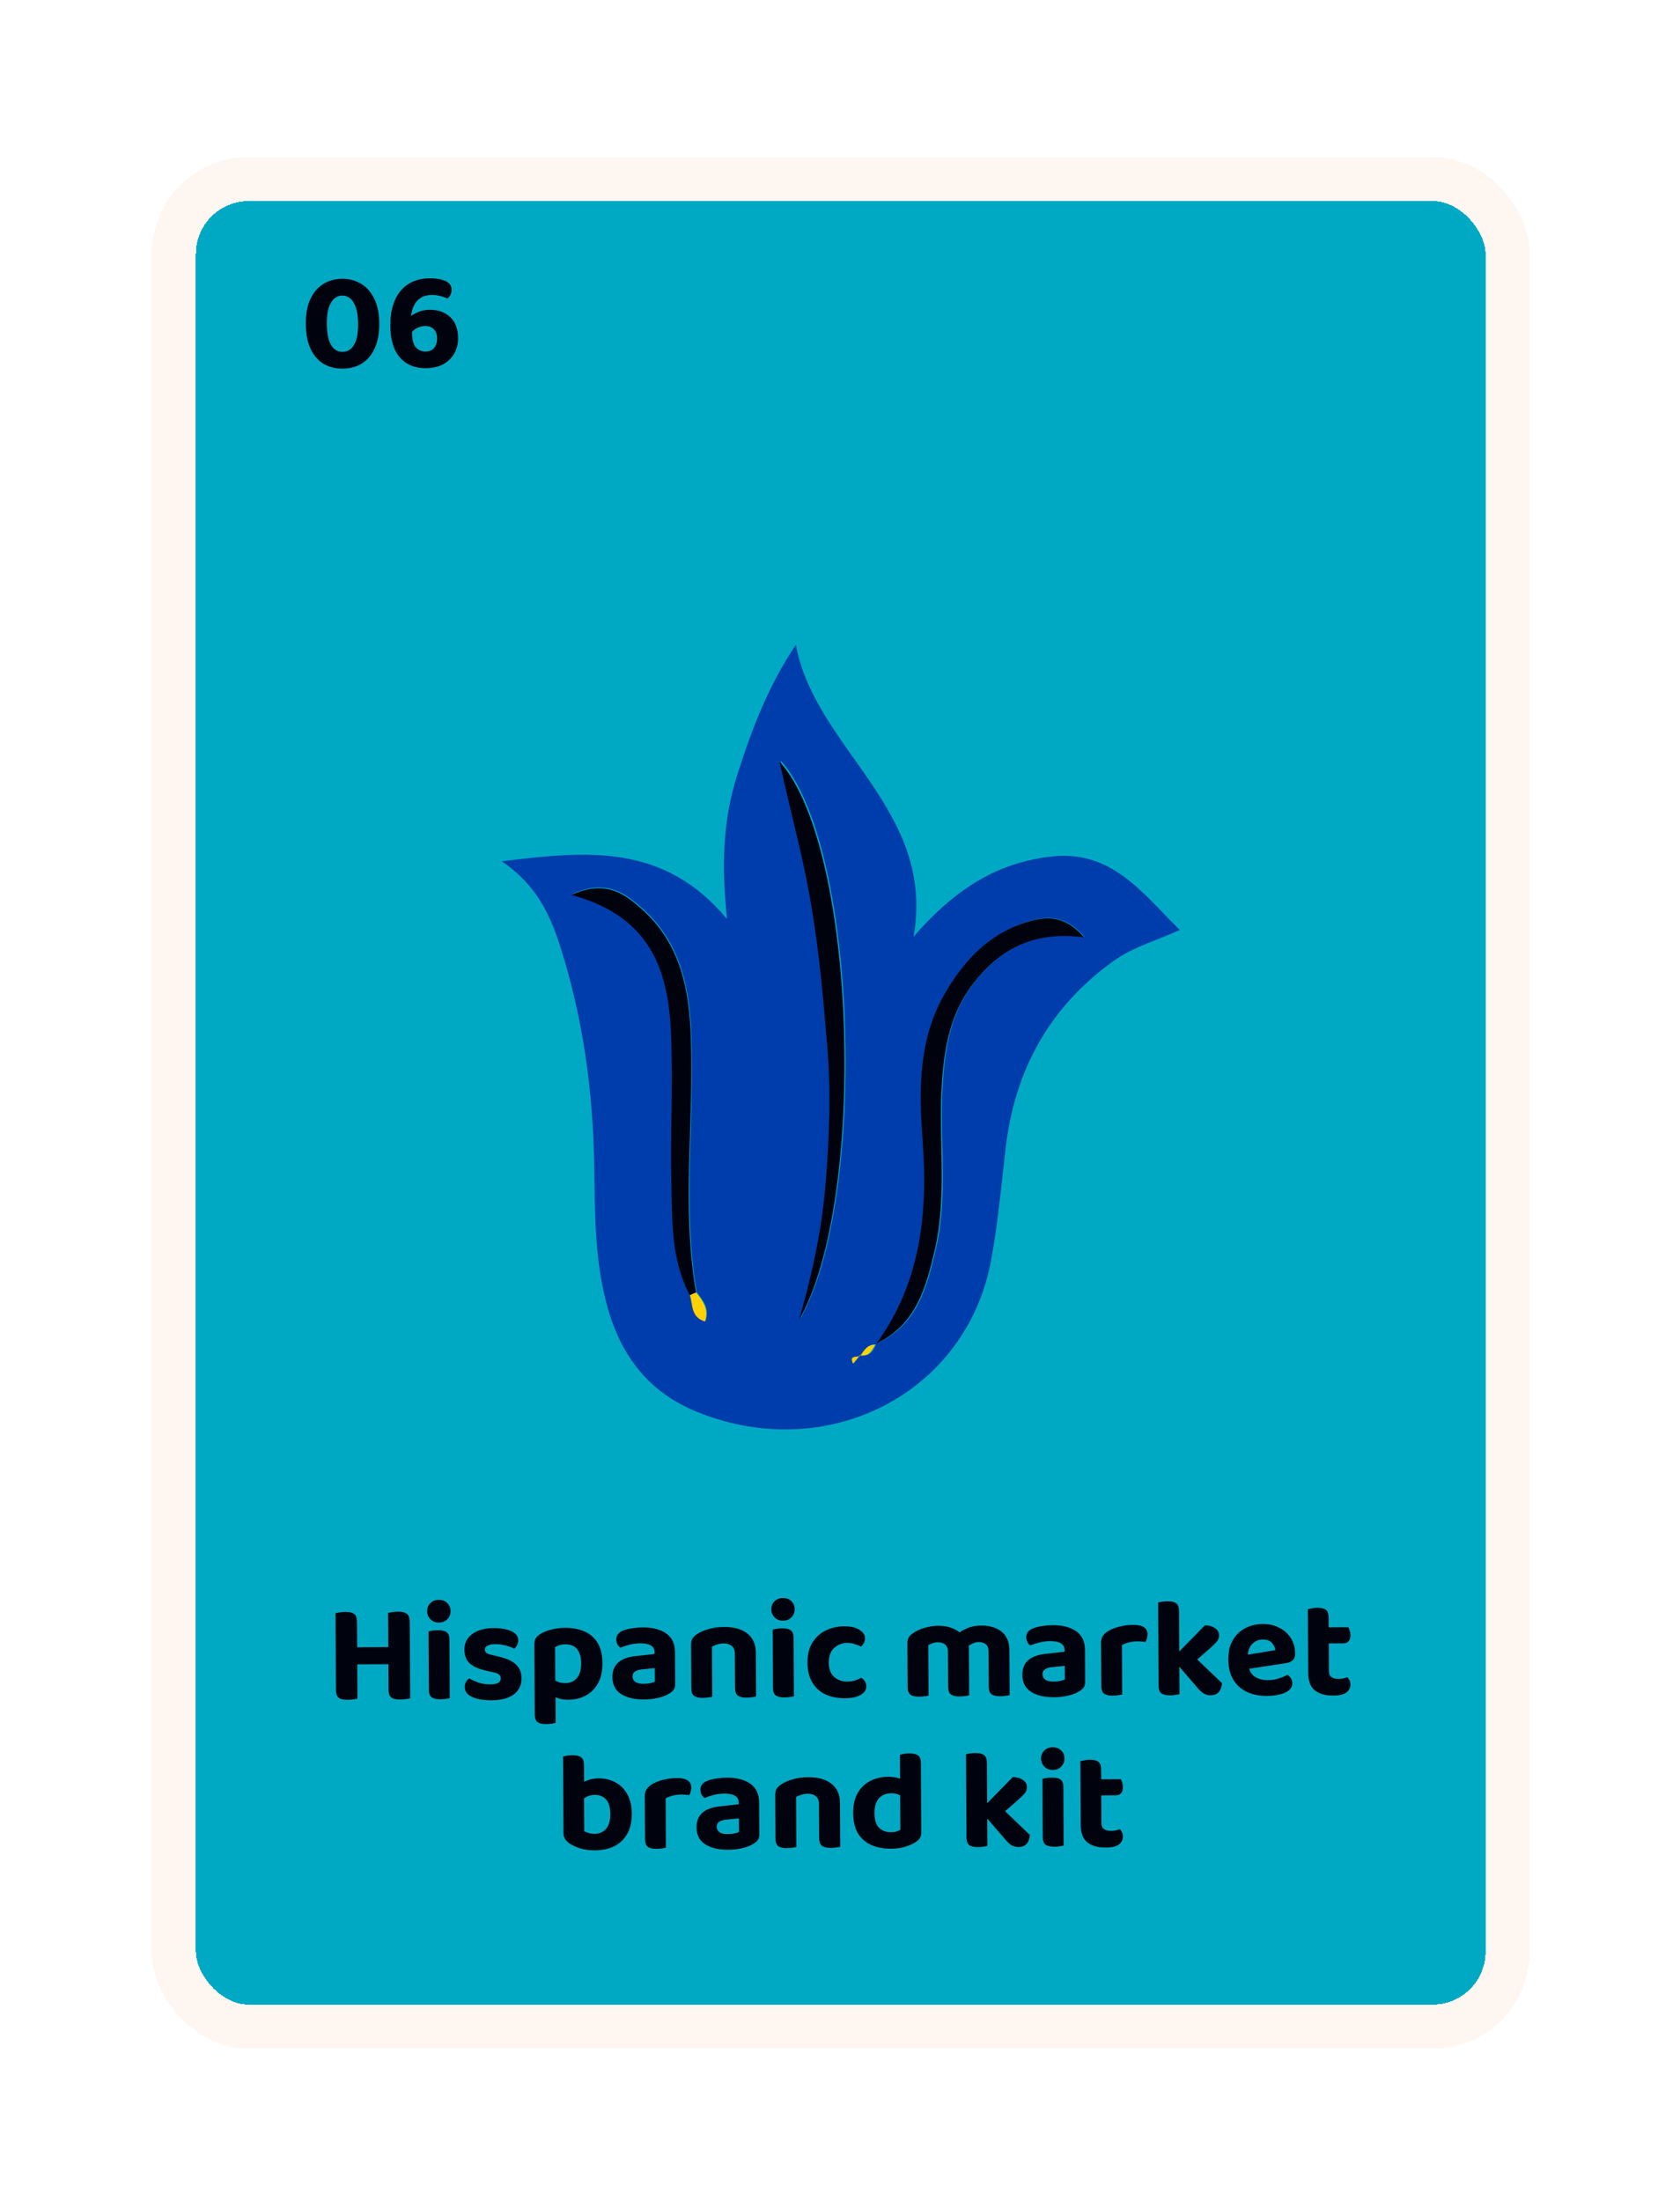 <svg width="223" height="292" viewBox="0 0 223 292" fill="none" xmlns="http://www.w3.org/2000/svg">
<g filter="url(#filter0_d_6328_62953)">
<rect x="26" y="22" width="171.194" height="239.302" rx="7.019" fill="#00A9C3" shape-rendering="crispEdges"/>
<path d="M47.534 38.252C47.529 37.428 47.438 36.742 47.261 36.194C47.083 35.634 46.837 35.217 46.524 34.944C46.211 34.671 45.842 34.536 45.417 34.538C45.005 34.541 44.644 34.686 44.334 34.975C44.024 35.251 43.782 35.664 43.611 36.214C43.452 36.764 43.374 37.451 43.379 38.275C43.385 39.522 43.571 40.457 43.937 41.079C44.302 41.701 44.809 42.01 45.458 42.007C46.132 42.003 46.648 41.688 47.006 41.062C47.365 40.437 47.541 39.5 47.534 38.252ZM45.489 44.234C44.528 44.239 43.678 44.026 42.94 43.593C42.213 43.148 41.642 42.483 41.225 41.599C40.809 40.716 40.597 39.612 40.59 38.29C40.583 36.967 40.789 35.868 41.208 34.992C41.628 34.104 42.198 33.439 42.919 32.998C43.653 32.545 44.488 32.316 45.424 32.311C46.347 32.306 47.178 32.526 47.917 32.971C48.656 33.404 49.239 34.062 49.669 34.946C50.11 35.829 50.335 36.926 50.342 38.237C50.349 39.559 50.143 40.665 49.723 41.553C49.316 42.441 48.746 43.112 48.012 43.565C47.278 44.006 46.437 44.229 45.489 44.234ZM59.95 33.767C59.951 33.991 59.896 34.216 59.785 34.442C59.687 34.654 59.556 34.817 59.395 34.93C59.082 34.782 58.745 34.666 58.382 34.58C58.02 34.495 57.67 34.453 57.333 34.455C56.535 34.459 55.9 34.7 55.428 35.177C54.969 35.641 54.679 36.329 54.559 37.24C54.808 37.052 55.15 36.869 55.586 36.692C56.034 36.515 56.514 36.425 57.026 36.422C58.161 36.416 59.074 36.742 59.764 37.399C60.454 38.044 60.802 38.978 60.809 40.201C60.813 40.925 60.648 41.587 60.314 42.188C59.98 42.789 59.496 43.272 58.862 43.637C58.227 43.99 57.436 44.169 56.488 44.174C55.552 44.179 54.733 43.972 54.032 43.551C53.331 43.131 52.785 42.504 52.393 41.67C52.014 40.823 51.822 39.782 51.815 38.547C51.809 37.474 51.935 36.543 52.193 35.756C52.45 34.956 52.815 34.298 53.286 33.784C53.758 33.27 54.305 32.887 54.927 32.634C55.562 32.381 56.254 32.252 57.003 32.248C57.602 32.245 58.12 32.298 58.557 32.408C59.007 32.518 59.351 32.684 59.59 32.908C59.828 33.131 59.948 33.417 59.95 33.767ZM56.494 41.966C56.981 41.963 57.355 41.805 57.615 41.492C57.888 41.166 58.023 40.741 58.02 40.217C58.017 39.692 57.871 39.288 57.583 39.002C57.306 38.717 56.931 38.575 56.457 38.578C56.108 38.58 55.771 38.656 55.448 38.808C55.124 38.947 54.869 39.135 54.683 39.374L54.704 39.692C54.708 40.453 54.873 41.026 55.2 41.411C55.539 41.784 55.97 41.968 56.494 41.966Z" fill="#00020D"/>
<path d="M121.113 119.778C126.68 113.331 132.227 109.847 139.409 108.987C147.5 108 151.566 113.728 156.598 118.712C153.754 120.042 150.524 120.906 147.873 122.784C139.09 129.07 134.612 137.589 133.451 147.941C132.888 152.863 132.439 157.805 131.533 162.668C128.213 180.174 110.013 189.499 92.908 182.812C85.698 180.017 82.038 174.644 80.338 167.617C78.925 161.894 78.967 155.968 78.874 150.133C78.722 140.18 77.412 130.425 74.351 120.878C73.014 116.652 71.158 112.678 66.598 109.602C77.768 108.238 88.066 107.121 96.504 117.262C95.733 109.997 95.987 103.88 97.909 97.996C99.774 92.102 101.961 86.379 105.645 80.859C108.141 94.7 124.397 102.779 121.227 119.798M114.341 175.135C115.542 175.344 115.945 174.444 116.338 173.6C121.814 171.13 123.057 166.041 124.212 161.108C125.842 154.261 124.791 147.232 125.075 140.321C125.336 135.118 125.92 130.085 129.262 125.761C132.673 121.392 137.073 118.678 143.972 119.651C141.302 116.562 138.758 116.918 136.572 117.564C131.635 119.043 128.285 122.454 125.727 126.686C121.977 132.879 122.009 139.673 122.52 146.437C123.248 156.148 122.339 165.46 116.318 173.71C115.211 173.632 114.761 174.466 114.274 175.18C113.812 175.442 112.747 175.142 113.315 176.211C113.626 175.809 113.926 175.462 114.237 175.059M91.639 167.131C92.052 168.401 91.743 170.059 93.645 170.618C94.25 168.955 93.329 167.882 92.475 166.763C90.565 155.477 92.207 144.125 91.778 132.812C91.548 126.44 90.38 120.36 85.209 115.809C82.982 113.824 80.449 111.899 75.934 113.965C87.055 116.986 88.964 124.792 89.181 133.444C89.327 139.631 88.995 145.848 89.188 152.1C89.3 157.197 89.107 162.355 91.65 167.076M103.641 96.37C105.289 103.674 106.863 109.482 107.834 115.356C108.821 121.46 109.377 127.661 109.933 133.862C110.406 139.878 110.229 145.894 109.756 151.916C109.294 157.883 108.089 163.72 106.214 170.297C115.21 154.634 113.95 107.863 103.708 96.325" fill="#003DAC"/>
<path d="M103.564 96.469C113.806 108.008 115.066 154.779 106.07 170.442C107.955 163.81 109.15 158.028 109.612 152.061C110.085 146.039 110.319 140.033 109.789 134.007C109.29 127.816 108.734 121.615 107.69 115.5C106.729 109.571 105.099 103.753 103.497 96.514" fill="#00020D"/>
<path d="M116.261 173.699C122.282 165.449 123.181 156.192 122.452 146.481C121.942 139.717 121.91 132.923 125.66 126.73C128.228 122.442 131.578 119.032 136.505 117.608C138.691 116.962 141.235 116.606 143.905 119.695C136.995 118.777 132.605 121.436 129.195 125.805C125.852 130.129 125.212 135.152 124.951 140.355C124.666 147.266 125.66 154.285 124.088 161.142C122.933 166.075 121.633 171.154 116.214 173.634L116.271 173.644L116.261 173.699Z" fill="#00020D"/>
<path d="M91.575 167.175C89.032 162.454 89.236 157.241 89.113 152.199C88.967 146.013 89.309 139.74 89.107 133.543C88.889 124.891 86.98 117.085 75.859 114.065C80.374 111.999 82.907 113.923 85.134 115.908C90.305 120.46 91.474 126.539 91.703 132.911C92.132 144.225 90.433 155.567 92.4 166.863C92.141 166.989 91.824 167.105 91.564 167.231" fill="#00020D"/>
<path d="M92.409 166.808C93.262 167.926 94.126 168.99 93.579 170.663C91.677 170.103 91.987 168.445 91.575 167.175C91.834 167.049 92.092 166.924 92.409 166.808Z" fill="#FED100"/>
<path d="M116.214 173.634C115.774 174.413 115.427 175.323 114.217 175.169C114.694 174.511 115.144 173.676 116.251 173.755L116.194 173.745" fill="#FED100"/>
<path d="M114.169 175.105C113.858 175.507 113.558 175.854 113.247 176.256C112.632 175.122 113.754 175.432 114.206 175.225" fill="#FED100"/>
<path d="M44.555 212.821L47.4 212.805L47.443 220.704C47.331 220.742 47.15 220.774 46.901 220.801C46.651 220.839 46.395 220.859 46.133 220.861C45.572 220.864 45.172 220.766 44.934 220.568C44.708 220.369 44.594 220.021 44.591 219.522L44.555 212.821ZM47.419 216.399L44.574 216.414L44.536 209.358C44.661 209.332 44.848 209.3 45.097 209.261C45.359 209.222 45.608 209.202 45.845 209.201C46.395 209.198 46.788 209.289 47.026 209.475C47.264 209.661 47.385 210.016 47.388 210.54L47.419 216.399ZM51.537 212.783L54.4 212.767L54.443 220.666C54.319 220.704 54.132 220.736 53.882 220.763C53.633 220.801 53.377 220.822 53.115 220.823C52.554 220.826 52.154 220.728 51.916 220.53C51.69 220.332 51.576 219.983 51.573 219.484L51.537 212.783ZM54.42 216.361L51.556 216.376L51.518 209.32C51.655 209.294 51.848 209.262 52.097 209.223C52.347 209.184 52.596 209.164 52.846 209.163C53.383 209.16 53.77 209.258 54.008 209.456C54.259 209.642 54.385 209.997 54.388 210.521L54.42 216.361ZM53.183 216.124L45.865 216.164L45.852 213.899L53.171 213.859L53.183 216.124ZM56.701 209.104C56.699 208.68 56.84 208.324 57.126 208.035C57.424 207.747 57.797 207.601 58.246 207.599C58.708 207.596 59.083 207.738 59.372 208.023C59.66 208.308 59.806 208.663 59.808 209.088C59.81 209.499 59.669 209.856 59.383 210.157C59.098 210.458 58.725 210.61 58.263 210.612C57.814 210.615 57.438 210.467 57.137 210.169C56.849 209.871 56.703 209.516 56.701 209.104ZM56.906 215.73L59.676 215.715L59.703 220.637C59.59 220.675 59.422 220.708 59.198 220.734C58.973 220.772 58.73 220.792 58.468 220.794C57.931 220.797 57.538 220.705 57.287 220.519C57.049 220.334 56.929 219.997 56.926 219.511L56.906 215.73ZM59.684 217.156L56.913 217.171L56.884 211.799C56.996 211.761 57.164 211.722 57.389 211.684C57.626 211.645 57.875 211.625 58.137 211.624C58.674 211.621 59.061 211.712 59.299 211.898C59.537 212.071 59.658 212.414 59.661 212.926L59.684 217.156ZM69.224 217.984C69.229 218.895 68.89 219.614 68.207 220.142C67.523 220.657 66.526 220.918 65.216 220.926C64.193 220.931 63.35 220.786 62.687 220.49C62.024 220.194 61.691 219.753 61.687 219.167C61.686 218.904 61.741 218.68 61.852 218.492C61.963 218.292 62.106 218.135 62.28 218.021C62.631 218.219 63.037 218.404 63.5 218.576C63.975 218.736 64.512 218.814 65.111 218.811C66.022 218.806 66.476 218.542 66.473 218.017C66.472 217.793 66.39 217.619 66.227 217.495C66.064 217.358 65.795 217.26 65.42 217.2L64.633 217.017C63.634 216.81 62.883 216.49 62.382 216.056C61.893 215.609 61.646 214.999 61.642 214.225C61.637 213.352 61.983 212.657 62.679 212.142C63.387 211.614 64.34 211.347 65.538 211.34C66.137 211.337 66.68 211.396 67.168 211.518C67.667 211.628 68.061 211.807 68.35 212.055C68.638 212.29 68.783 212.589 68.785 212.951C68.787 213.2 68.738 213.419 68.639 213.607C68.54 213.795 68.41 213.951 68.249 214.077C68.111 213.99 67.898 213.898 67.611 213.8C67.335 213.701 67.029 213.622 66.692 213.561C66.367 213.501 66.061 213.471 65.774 213.473C65.325 213.475 64.976 213.539 64.727 213.666C64.478 213.779 64.355 213.961 64.356 214.21C64.357 214.373 64.426 214.516 64.564 214.64C64.714 214.751 64.971 214.843 65.333 214.916L66.083 215.099C67.195 215.343 67.995 215.701 68.484 216.172C68.974 216.631 69.22 217.235 69.224 217.984ZM75.425 220.851C74.951 220.854 74.527 220.794 74.152 220.671C73.777 220.561 73.451 220.432 73.176 220.283L73.163 217.944C73.376 218.117 73.633 218.278 73.933 218.426C74.246 218.574 74.596 218.647 74.983 218.645C75.669 218.641 76.198 218.42 76.57 217.981C76.955 217.542 77.145 216.886 77.14 216.013C77.137 215.414 77.047 214.934 76.87 214.573C76.706 214.199 76.467 213.926 76.154 213.753C75.841 213.58 75.473 213.495 75.049 213.497C74.761 213.499 74.5 213.538 74.263 213.614C74.039 213.677 73.846 213.759 73.684 213.86L73.715 219.588L70.964 219.603L70.93 213.482C70.929 213.17 70.99 212.914 71.113 212.714C71.237 212.501 71.429 212.313 71.691 212.149C72.064 211.91 72.537 211.714 73.11 211.561C73.683 211.396 74.325 211.311 75.037 211.307C75.997 211.302 76.847 211.466 77.585 211.799C78.335 212.119 78.918 212.627 79.334 213.324C79.75 214.008 79.96 214.899 79.966 215.997C79.972 217.058 79.777 217.945 79.382 218.659C78.986 219.372 78.447 219.918 77.762 220.296C77.078 220.661 76.299 220.847 75.425 220.851ZM73.73 218.876L73.757 223.912C73.633 223.95 73.458 223.988 73.234 224.027C73.01 224.065 72.766 224.085 72.504 224.087C71.98 224.09 71.593 223.998 71.342 223.812C71.104 223.626 70.984 223.284 70.981 222.785L70.96 218.892L73.73 218.876ZM85.468 218.738C85.755 218.736 86.036 218.71 86.31 218.658C86.597 218.594 86.802 218.525 86.927 218.449L86.917 216.652L85.345 216.81C84.921 216.838 84.585 216.927 84.336 217.078C84.087 217.229 83.964 217.454 83.965 217.754C83.967 218.053 84.087 218.296 84.325 218.482C84.563 218.655 84.944 218.741 85.468 218.738ZM85.315 211.251C86.613 211.244 87.65 211.513 88.427 212.058C89.203 212.59 89.595 213.424 89.601 214.56L89.624 218.809C89.626 219.121 89.546 219.377 89.385 219.577C89.224 219.766 89.019 219.929 88.77 220.068C88.397 220.294 87.93 220.471 87.369 220.599C86.82 220.74 86.191 220.812 85.479 220.815C84.207 220.822 83.188 220.578 82.424 220.083C81.673 219.588 81.294 218.848 81.289 217.862C81.284 217.013 81.543 216.363 82.065 215.911C82.586 215.446 83.365 215.161 84.4 215.056L86.888 214.78L86.887 214.556C86.884 214.132 86.714 213.827 86.376 213.641C86.051 213.456 85.582 213.365 84.971 213.368C84.497 213.371 84.029 213.43 83.568 213.544C83.119 213.659 82.715 213.792 82.353 213.944C82.203 213.845 82.071 213.696 81.958 213.497C81.857 213.285 81.806 213.067 81.805 212.843C81.802 212.319 82.087 211.936 82.659 211.696C83.02 211.544 83.438 211.436 83.912 211.371C84.398 211.294 84.866 211.254 85.315 211.251ZM100.331 214.614L100.34 216.373L97.551 216.388L97.542 214.723C97.54 214.261 97.4 213.925 97.125 213.714C96.862 213.491 96.511 213.38 96.075 213.383C95.763 213.384 95.476 213.43 95.215 213.518C94.953 213.595 94.716 213.69 94.505 213.803L94.519 216.405L91.749 216.42L91.733 213.5C91.731 213.188 91.792 212.932 91.916 212.732C92.052 212.519 92.244 212.33 92.493 212.167C92.891 211.89 93.401 211.663 94.024 211.485C94.647 211.294 95.333 211.197 96.082 211.193C97.429 211.185 98.473 211.479 99.212 212.074C99.952 212.657 100.325 213.503 100.331 214.614ZM91.744 215.559L94.514 215.544L94.541 220.448C94.416 220.486 94.242 220.518 94.017 220.544C93.793 220.583 93.55 220.603 93.288 220.605C92.763 220.607 92.376 220.516 92.126 220.33C91.887 220.144 91.767 219.808 91.764 219.321L91.744 215.559ZM97.546 215.527L100.335 215.512L100.362 220.416C100.238 220.454 100.063 220.487 99.838 220.513C99.614 220.551 99.371 220.571 99.109 220.573C98.585 220.576 98.197 220.484 97.947 220.298C97.696 220.113 97.57 219.776 97.567 219.29L97.546 215.527ZM102.381 208.856C102.378 208.432 102.52 208.075 102.805 207.787C103.103 207.498 103.477 207.353 103.926 207.35C104.388 207.348 104.763 207.489 105.052 207.775C105.34 208.06 105.486 208.415 105.488 208.839C105.49 209.251 105.349 209.607 105.063 209.908C104.778 210.209 104.404 210.361 103.942 210.364C103.493 210.366 103.118 210.218 102.817 209.921C102.528 209.623 102.383 209.268 102.381 208.856ZM102.585 215.481L105.355 215.466L105.382 220.389C105.27 220.427 105.102 220.459 104.877 220.485C104.653 220.524 104.41 220.544 104.148 220.545C103.611 220.548 103.217 220.457 102.967 220.271C102.729 220.085 102.608 219.749 102.606 219.262L102.585 215.481ZM105.363 216.907L102.593 216.923L102.564 211.551C102.676 211.512 102.844 211.474 103.069 211.435C103.305 211.397 103.555 211.377 103.817 211.375C104.354 211.372 104.741 211.464 104.979 211.65C105.217 211.823 105.337 212.166 105.34 212.677L105.363 216.907ZM112.447 213.312C111.773 213.316 111.194 213.544 110.71 213.996C110.238 214.435 110.004 215.079 110.009 215.928C110.013 216.764 110.248 217.393 110.712 217.814C111.176 218.236 111.757 218.445 112.456 218.441C112.868 218.439 113.223 218.387 113.522 218.286C113.833 218.172 114.101 218.052 114.325 217.926C114.538 218.074 114.701 218.242 114.814 218.428C114.927 218.603 114.985 218.821 114.986 219.083C114.989 219.544 114.741 219.92 114.244 220.21C113.746 220.5 113.054 220.647 112.168 220.652C111.182 220.657 110.314 220.487 109.564 220.142C108.813 219.784 108.23 219.25 107.814 218.541C107.398 217.832 107.188 216.966 107.182 215.943C107.176 214.857 107.396 213.964 107.842 213.263C108.287 212.549 108.877 212.015 109.611 211.662C110.358 211.296 111.168 211.111 112.042 211.106C112.903 211.101 113.577 211.254 114.066 211.563C114.566 211.872 114.818 212.258 114.821 212.719C114.822 212.944 114.767 213.15 114.656 213.338C114.557 213.513 114.439 213.67 114.302 213.808C114.065 213.684 113.79 213.573 113.477 213.475C113.177 213.365 112.833 213.31 112.447 213.312ZM128.615 214.086L128.626 216.219L125.837 216.235L125.828 214.456C125.825 214.032 125.699 213.721 125.448 213.523C125.197 213.324 124.885 213.226 124.511 213.228C124.236 213.23 123.987 213.275 123.763 213.363C123.551 213.439 123.37 213.521 123.221 213.61L123.235 216.249L120.465 216.264L120.449 213.344C120.448 213.032 120.509 212.776 120.632 212.575C120.768 212.362 120.961 212.174 121.21 212.011C121.62 211.721 122.124 211.488 122.722 211.31C123.32 211.132 123.943 211.041 124.592 211.038C125.191 211.034 125.753 211.125 126.278 211.309C126.804 211.494 127.261 211.778 127.65 212.163C127.75 212.237 127.844 212.318 127.932 212.405C128.032 212.479 128.107 212.566 128.158 212.665C128.284 212.864 128.391 213.088 128.48 213.338C128.568 213.587 128.613 213.836 128.615 214.086ZM133.988 214.337L133.998 216.19L131.228 216.205L131.218 214.427C131.216 214.003 131.096 213.691 130.858 213.493C130.619 213.295 130.307 213.197 129.92 213.199C129.633 213.2 129.359 213.264 129.098 213.39C128.849 213.504 128.631 213.642 128.445 213.806L126.976 212.204C127.386 211.877 127.852 211.6 128.375 211.373C128.898 211.133 129.54 211.011 130.301 211.007C130.95 211.003 131.556 211.112 132.119 211.334C132.681 211.555 133.133 211.908 133.472 212.393C133.812 212.878 133.984 213.526 133.988 214.337ZM120.461 215.403L123.231 215.388L123.257 220.292C123.133 220.33 122.958 220.362 122.734 220.388C122.509 220.427 122.266 220.447 122.004 220.448C121.48 220.451 121.093 220.36 120.842 220.174C120.604 219.988 120.484 219.652 120.481 219.165L120.461 215.403ZM125.833 215.374L128.622 215.358L128.648 220.262C128.524 220.301 128.349 220.333 128.125 220.359C127.9 220.398 127.657 220.418 127.395 220.419C126.858 220.422 126.465 220.331 126.214 220.145C125.976 219.959 125.856 219.623 125.853 219.136L125.833 215.374ZM131.223 215.344L133.994 215.329L134.02 220.233C133.908 220.271 133.74 220.303 133.515 220.33C133.291 220.368 133.048 220.388 132.786 220.39C132.249 220.393 131.855 220.301 131.605 220.115C131.367 219.929 131.246 219.593 131.244 219.107L131.223 215.344ZM139.885 218.442C140.172 218.44 140.453 218.414 140.727 218.362C141.014 218.298 141.219 218.229 141.344 218.153L141.334 216.356L139.762 216.515C139.338 216.542 139.002 216.631 138.753 216.782C138.504 216.933 138.381 217.158 138.382 217.458C138.384 217.757 138.504 218 138.742 218.186C138.98 218.359 139.361 218.445 139.885 218.442ZM139.732 210.955C141.03 210.948 142.067 211.217 142.844 211.762C143.62 212.294 144.012 213.128 144.018 214.264L144.041 218.513C144.043 218.825 143.963 219.081 143.802 219.282C143.641 219.47 143.436 219.633 143.187 219.772C142.814 219.998 142.347 220.176 141.786 220.303C141.238 220.444 140.608 220.516 139.896 220.52C138.624 220.526 137.605 220.282 136.841 219.787C136.09 219.292 135.712 218.552 135.706 217.566C135.702 216.718 135.96 216.067 136.482 215.615C137.003 215.151 137.782 214.866 138.817 214.76L141.305 214.485L141.304 214.26C141.301 213.836 141.131 213.531 140.793 213.346C140.468 213.16 139.999 213.069 139.388 213.072C138.914 213.075 138.446 213.134 137.985 213.248C137.536 213.363 137.132 213.496 136.771 213.648C136.62 213.549 136.488 213.4 136.375 213.201C136.274 212.989 136.223 212.771 136.222 212.547C136.219 212.023 136.504 211.64 137.077 211.4C137.438 211.249 137.855 211.14 138.329 211.075C138.815 210.998 139.283 210.958 139.732 210.955ZM148.922 213.601L148.935 215.941L146.165 215.956L146.15 213.279C146.148 212.93 146.228 212.636 146.389 212.398C146.562 212.147 146.798 211.928 147.097 211.739C147.507 211.487 147.999 211.291 148.572 211.151C149.158 210.998 149.769 210.919 150.405 210.916C151.678 210.909 152.317 211.33 152.321 212.178C152.322 212.378 152.292 212.565 152.231 212.74C152.182 212.915 152.12 213.066 152.046 213.191C151.921 213.166 151.765 213.149 151.578 213.137C151.403 213.113 151.21 213.102 150.997 213.103C150.623 213.105 150.249 213.151 149.875 213.24C149.501 213.329 149.184 213.45 148.922 213.601ZM146.161 215.244L148.931 215.285L148.958 220.152C148.833 220.19 148.659 220.222 148.434 220.248C148.21 220.287 147.967 220.307 147.705 220.309C147.181 220.311 146.793 220.22 146.543 220.034C146.305 219.848 146.184 219.512 146.182 219.025L146.161 215.244ZM157.741 216.529L155.732 215.267L159.939 210.976C160.5 210.986 160.95 211.114 161.289 211.362C161.639 211.61 161.816 211.921 161.818 212.295C161.82 212.62 161.709 212.914 161.486 213.177C161.262 213.428 160.921 213.754 160.461 214.156L157.741 216.529ZM155.846 215.66L158.05 214.674L162.208 218.657C162.161 219.157 162.013 219.551 161.765 219.839C161.517 220.115 161.162 220.254 160.701 220.257C160.364 220.258 160.051 220.179 159.763 220.018C159.488 219.845 159.193 219.566 158.879 219.181L155.846 215.66ZM153.766 215.184L156.536 215.225L156.563 220.111C156.438 220.149 156.264 220.181 156.039 220.207C155.815 220.246 155.572 220.266 155.31 220.267C154.786 220.27 154.398 220.179 154.148 219.993C153.91 219.807 153.789 219.471 153.787 218.984L153.766 215.184ZM156.544 216.667L153.774 216.626L153.727 207.959C153.839 207.921 154.007 207.883 154.231 207.844C154.456 207.805 154.699 207.785 154.961 207.784C155.498 207.781 155.885 207.873 156.123 208.058C156.374 208.244 156.5 208.587 156.503 209.086L156.544 216.667ZM164.772 216.903L164.65 215.031L169.288 214.276C169.261 213.927 169.11 213.603 168.833 213.305C168.557 213.007 168.151 212.86 167.614 212.863C167.053 212.866 166.586 213.062 166.214 213.451C165.841 213.827 165.645 214.365 165.623 215.064L165.724 216.355C165.84 217.04 166.136 217.532 166.612 217.829C167.088 218.113 167.65 218.253 168.299 218.25C168.823 218.247 169.315 218.17 169.776 218.017C170.237 217.865 170.611 217.707 170.897 217.543C171.085 217.654 171.235 217.81 171.349 218.009C171.474 218.208 171.538 218.419 171.539 218.644C171.541 219.018 171.393 219.331 171.095 219.582C170.809 219.834 170.405 220.023 169.881 220.151C169.371 220.278 168.784 220.344 168.123 220.347C167.162 220.353 166.294 220.176 165.518 219.819C164.755 219.461 164.153 218.921 163.713 218.2C163.272 217.479 163.049 216.575 163.043 215.489C163.038 214.691 163.159 213.998 163.406 213.41C163.665 212.822 164.005 212.34 164.427 211.963C164.862 211.574 165.347 211.284 165.883 211.094C166.431 210.904 166.998 210.807 167.584 210.804C168.445 210.799 169.195 210.97 169.833 211.316C170.484 211.649 170.992 212.108 171.357 212.693C171.722 213.277 171.907 213.956 171.911 214.73C171.913 215.117 171.809 215.411 171.598 215.611C171.387 215.812 171.094 215.939 170.72 215.991L164.772 216.903ZM173.635 215.095L176.387 215.08L176.397 217.083C176.399 217.432 176.513 217.687 176.738 217.848C176.964 218.009 177.283 218.089 177.694 218.087C177.882 218.086 178.081 218.066 178.293 218.027C178.517 217.976 178.704 217.919 178.854 217.856C178.954 217.967 179.042 218.104 179.118 218.266C179.206 218.428 179.251 218.615 179.252 218.827C179.254 219.251 179.082 219.601 178.734 219.878C178.386 220.154 177.8 220.295 176.976 220.299C175.928 220.305 175.11 220.072 174.521 219.601C173.944 219.13 173.653 218.358 173.647 217.285L173.635 215.095ZM175.385 213.382L175.374 211.248L178.967 211.229C179.03 211.328 179.094 211.471 179.157 211.658C179.22 211.845 179.253 212.051 179.254 212.275C179.256 212.65 179.17 212.925 178.996 213.1C178.835 213.276 178.611 213.364 178.324 213.366L175.385 213.382ZM176.389 215.548L173.638 215.563L173.601 208.843C173.726 208.805 173.9 208.767 174.124 208.728C174.349 208.677 174.586 208.651 174.835 208.649C175.372 208.646 175.759 208.738 175.997 208.924C176.235 209.11 176.356 209.452 176.359 209.951L176.389 215.548ZM79.474 231.283C80.285 231.279 81.022 231.456 81.686 231.814C82.349 232.16 82.876 232.687 83.267 233.397C83.657 234.093 83.856 234.959 83.861 235.995C83.867 237.043 83.666 237.924 83.258 238.638C82.862 239.351 82.297 239.897 81.563 240.275C80.829 240.641 79.969 240.827 78.983 240.832C78.21 240.837 77.541 240.747 76.979 240.562C76.429 240.378 75.966 240.162 75.59 239.915C75.327 239.729 75.126 239.524 74.988 239.3C74.862 239.076 74.798 238.815 74.796 238.515L74.764 232.582L77.516 232.567L77.547 238.294C77.697 238.381 77.891 238.461 78.128 238.535C78.366 238.608 78.634 238.644 78.934 238.643C79.57 238.639 80.075 238.418 80.447 237.979C80.831 237.54 81.021 236.884 81.016 236.011C81.011 235.125 80.82 234.483 80.444 234.086C80.08 233.676 79.592 233.473 78.981 233.476C78.581 233.478 78.226 233.555 77.915 233.706C77.604 233.858 77.336 234.028 77.113 234.216L77.026 231.97C77.312 231.807 77.66 231.655 78.072 231.516C78.495 231.363 78.963 231.286 79.474 231.283ZM77.538 233.222L74.768 233.237L74.741 228.389C74.853 228.351 75.022 228.313 75.246 228.274C75.471 228.235 75.714 228.215 75.976 228.214C76.512 228.211 76.9 228.302 77.138 228.488C77.388 228.674 77.515 229.017 77.518 229.516L77.538 233.222ZM88.362 233.93L88.375 236.27L85.605 236.285L85.59 233.609C85.588 233.259 85.668 232.965 85.829 232.727C86.002 232.477 86.238 232.257 86.537 232.068C86.947 231.817 87.439 231.621 88.012 231.48C88.598 231.327 89.209 231.249 89.845 231.246C91.118 231.239 91.757 231.659 91.761 232.508C91.763 232.708 91.732 232.895 91.671 233.07C91.622 233.245 91.561 233.395 91.486 233.52C91.361 233.496 91.205 233.478 91.018 233.467C90.843 233.443 90.65 233.431 90.438 233.432C90.063 233.434 89.689 233.48 89.315 233.57C88.941 233.659 88.624 233.779 88.362 233.93ZM85.601 235.574L88.372 235.615L88.398 240.482C88.274 240.52 88.099 240.552 87.874 240.578C87.65 240.617 87.407 240.637 87.145 240.638C86.621 240.641 86.233 240.55 85.983 240.364C85.745 240.178 85.624 239.842 85.622 239.355L85.601 235.574ZM96.636 238.677C96.923 238.676 97.203 238.649 97.478 238.598C97.764 238.534 97.97 238.464 98.094 238.389L98.084 236.592L96.513 236.75C96.089 236.777 95.752 236.866 95.504 237.018C95.255 237.169 95.131 237.394 95.133 237.693C95.135 237.993 95.254 238.236 95.493 238.421C95.731 238.595 96.112 238.68 96.636 238.677ZM96.483 231.191C97.781 231.184 98.818 231.453 99.594 231.997C100.371 232.53 100.762 233.364 100.768 234.499L100.792 238.748C100.793 239.06 100.714 239.317 100.552 239.517C100.391 239.705 100.186 239.868 99.937 240.007C99.564 240.234 99.097 240.411 98.536 240.539C97.988 240.679 97.358 240.751 96.647 240.755C95.374 240.762 94.356 240.518 93.592 240.023C92.841 239.528 92.462 238.787 92.457 237.802C92.452 236.953 92.711 236.303 93.232 235.851C93.754 235.386 94.532 235.101 95.567 234.996L98.055 234.72L98.054 234.495C98.052 234.071 97.882 233.766 97.544 233.581C97.218 233.396 96.75 233.305 96.138 233.308C95.664 233.31 95.197 233.369 94.736 233.484C94.287 233.599 93.882 233.732 93.521 233.884C93.371 233.785 93.239 233.636 93.126 233.437C93.025 233.225 92.974 233.007 92.972 232.782C92.969 232.258 93.254 231.876 93.827 231.636C94.188 231.484 94.606 231.376 95.079 231.311C95.566 231.233 96.034 231.193 96.483 231.191ZM111.498 234.553L111.508 236.313L108.719 236.328L108.71 234.662C108.707 234.2 108.568 233.864 108.292 233.654C108.029 233.43 107.679 233.32 107.242 233.322C106.93 233.324 106.644 233.369 106.382 233.458C106.12 233.534 105.884 233.629 105.672 233.743L105.687 236.344L102.916 236.36L102.9 233.44C102.899 233.128 102.96 232.871 103.083 232.671C103.22 232.458 103.412 232.27 103.661 232.106C104.058 231.83 104.569 231.602 105.192 231.424C105.815 231.234 106.501 231.136 107.249 231.132C108.597 231.125 109.641 231.419 110.38 232.014C111.119 232.596 111.492 233.443 111.498 234.553ZM102.912 235.498L105.682 235.483L105.709 240.388C105.584 240.426 105.409 240.458 105.185 240.484C104.961 240.523 104.717 240.543 104.455 240.544C103.931 240.547 103.544 240.455 103.293 240.27C103.055 240.084 102.935 239.747 102.932 239.261L102.912 235.498ZM108.714 235.467L111.503 235.452L111.53 240.356C111.405 240.394 111.231 240.426 111.006 240.452C110.782 240.491 110.539 240.511 110.276 240.512C109.752 240.515 109.365 240.424 109.114 240.238C108.864 240.052 108.737 239.716 108.735 239.229L108.714 235.467ZM119.514 238.104L119.483 232.47L122.254 232.455L122.286 238.444C122.288 238.744 122.227 239 122.103 239.213C121.979 239.413 121.781 239.595 121.507 239.759C121.171 239.985 120.729 240.181 120.181 240.346C119.646 240.524 119.022 240.615 118.311 240.618C117.275 240.624 116.376 240.454 115.613 240.109C114.862 239.764 114.279 239.243 113.863 238.546C113.46 237.837 113.256 236.958 113.25 235.91C113.244 234.812 113.445 233.913 113.853 233.212C114.274 232.498 114.838 231.964 115.548 231.611C116.257 231.258 117.042 231.079 117.903 231.074C118.353 231.072 118.752 231.12 119.102 231.218C119.452 231.315 119.74 231.432 119.965 231.568L119.978 233.852C119.802 233.703 119.57 233.567 119.283 233.444C118.995 233.321 118.664 233.26 118.29 233.262C117.853 233.265 117.467 233.36 117.131 233.549C116.795 233.738 116.534 234.027 116.349 234.415C116.164 234.802 116.073 235.296 116.076 235.895C116.081 236.768 116.278 237.41 116.667 237.82C117.069 238.229 117.606 238.432 118.28 238.429C118.555 238.427 118.798 238.395 119.01 238.331C119.222 238.255 119.39 238.179 119.514 238.104ZM122.257 232.997L119.486 233.031L119.46 228.146C119.572 228.108 119.74 228.069 119.965 228.031C120.189 227.992 120.432 227.972 120.694 227.971C121.243 227.968 121.637 228.059 121.875 228.245C122.113 228.431 122.234 228.773 122.236 229.272L122.257 232.997ZM132.241 236.668L130.231 235.406L134.438 231.115C135 231.125 135.45 231.253 135.788 231.501C136.139 231.749 136.315 232.06 136.317 232.434C136.319 232.759 136.208 233.053 135.985 233.316C135.762 233.567 135.421 233.893 134.961 234.295L132.241 236.668ZM130.346 235.799L132.549 234.813L136.708 238.796C136.66 239.296 136.513 239.69 136.265 239.978C136.017 240.254 135.662 240.393 135.2 240.396C134.863 240.397 134.551 240.318 134.263 240.157C133.987 239.984 133.693 239.705 133.379 239.32L130.346 235.799ZM128.265 235.323L131.036 235.364L131.063 240.25C130.938 240.288 130.763 240.32 130.539 240.346C130.315 240.385 130.071 240.405 129.809 240.406C129.285 240.409 128.898 240.318 128.647 240.132C128.409 239.946 128.289 239.61 128.286 239.123L128.265 235.323ZM131.044 236.806L128.273 236.764L128.226 228.098C128.338 228.06 128.507 228.022 128.731 227.983C128.955 227.944 129.199 227.924 129.461 227.923C129.997 227.92 130.385 228.011 130.623 228.197C130.873 228.383 131 228.726 131.003 229.225L131.044 236.806ZM138.189 228.662C138.186 228.237 138.328 227.881 138.613 227.592C138.911 227.304 139.285 227.158 139.734 227.156C140.196 227.153 140.571 227.295 140.859 227.58C141.148 227.866 141.293 228.22 141.296 228.645C141.298 229.057 141.156 229.413 140.871 229.714C140.586 230.015 140.212 230.167 139.75 230.169C139.301 230.172 138.926 230.024 138.625 229.726C138.336 229.428 138.191 229.073 138.189 228.662ZM138.393 235.287L141.163 235.272L141.19 240.195C141.078 240.233 140.91 240.265 140.685 240.291C140.461 240.33 140.218 240.35 139.956 240.351C139.419 240.354 139.025 240.263 138.775 240.077C138.537 239.891 138.416 239.555 138.414 239.068L138.393 235.287ZM141.171 236.713L138.401 236.728L138.372 231.356C138.484 231.318 138.652 231.28 138.877 231.241C139.113 231.202 139.363 231.182 139.625 231.181C140.162 231.178 140.549 231.269 140.787 231.455C141.025 231.629 141.145 231.971 141.148 232.483L141.171 236.713ZM143.437 235.259L146.188 235.244L146.199 237.247C146.201 237.597 146.315 237.852 146.54 238.013C146.766 238.174 147.085 238.253 147.496 238.251C147.683 238.25 147.883 238.23 148.095 238.192C148.319 238.14 148.506 238.083 148.656 238.02C148.756 238.132 148.844 238.269 148.92 238.43C149.008 238.592 149.053 238.779 149.054 238.991C149.056 239.416 148.883 239.766 148.536 240.042C148.188 240.319 147.602 240.459 146.778 240.464C145.73 240.469 144.911 240.237 144.322 239.766C143.746 239.295 143.455 238.523 143.449 237.449L143.437 235.259ZM145.187 233.547L145.175 231.413L148.769 231.393C148.832 231.493 148.895 231.636 148.959 231.823C149.022 232.009 149.055 232.215 149.056 232.44C149.058 232.814 148.972 233.089 148.798 233.265C148.637 233.44 148.413 233.529 148.126 233.531L145.187 233.547ZM146.191 235.712L143.439 235.727L143.403 229.008C143.527 228.97 143.702 228.931 143.926 228.892C144.151 228.841 144.388 228.815 144.637 228.814C145.174 228.811 145.561 228.902 145.799 229.088C146.037 229.274 146.158 229.617 146.16 230.116L146.191 235.712Z" fill="#00020D"/>
<rect x="23.075" y="19.075" width="177.044" height="245.152" rx="9.944" stroke="#FEF6F0" stroke-width="5.849" stroke-linejoin="round" shape-rendering="crispEdges"/>
</g>
<defs>
<filter id="filter0_d_6328_62953" x="0.262" y="0.942" width="222.669" height="290.777" filterUnits="userSpaceOnUse" color-interpolation-filters="sRGB">
<feFlood flood-opacity="0" result="BackgroundImageFix"/>
<feColorMatrix in="SourceAlpha" type="matrix" values="0 0 0 0 0 0 0 0 0 0 0 0 0 0 0 0 0 0 127 0" result="hardAlpha"/>
<feOffset dy="4.68"/>
<feGaussianBlur stdDeviation="9.944"/>
<feComposite in2="hardAlpha" operator="out"/>
<feColorMatrix type="matrix" values="0 0 0 0 0 0 0 0 0 0 0 0 0 0 0 0 0 0 0.25 0"/>
<feBlend mode="normal" in2="BackgroundImageFix" result="effect1_dropShadow_6328_62953"/>
<feBlend mode="normal" in="SourceGraphic" in2="effect1_dropShadow_6328_62953" result="shape"/>
</filter>
</defs>
</svg>
